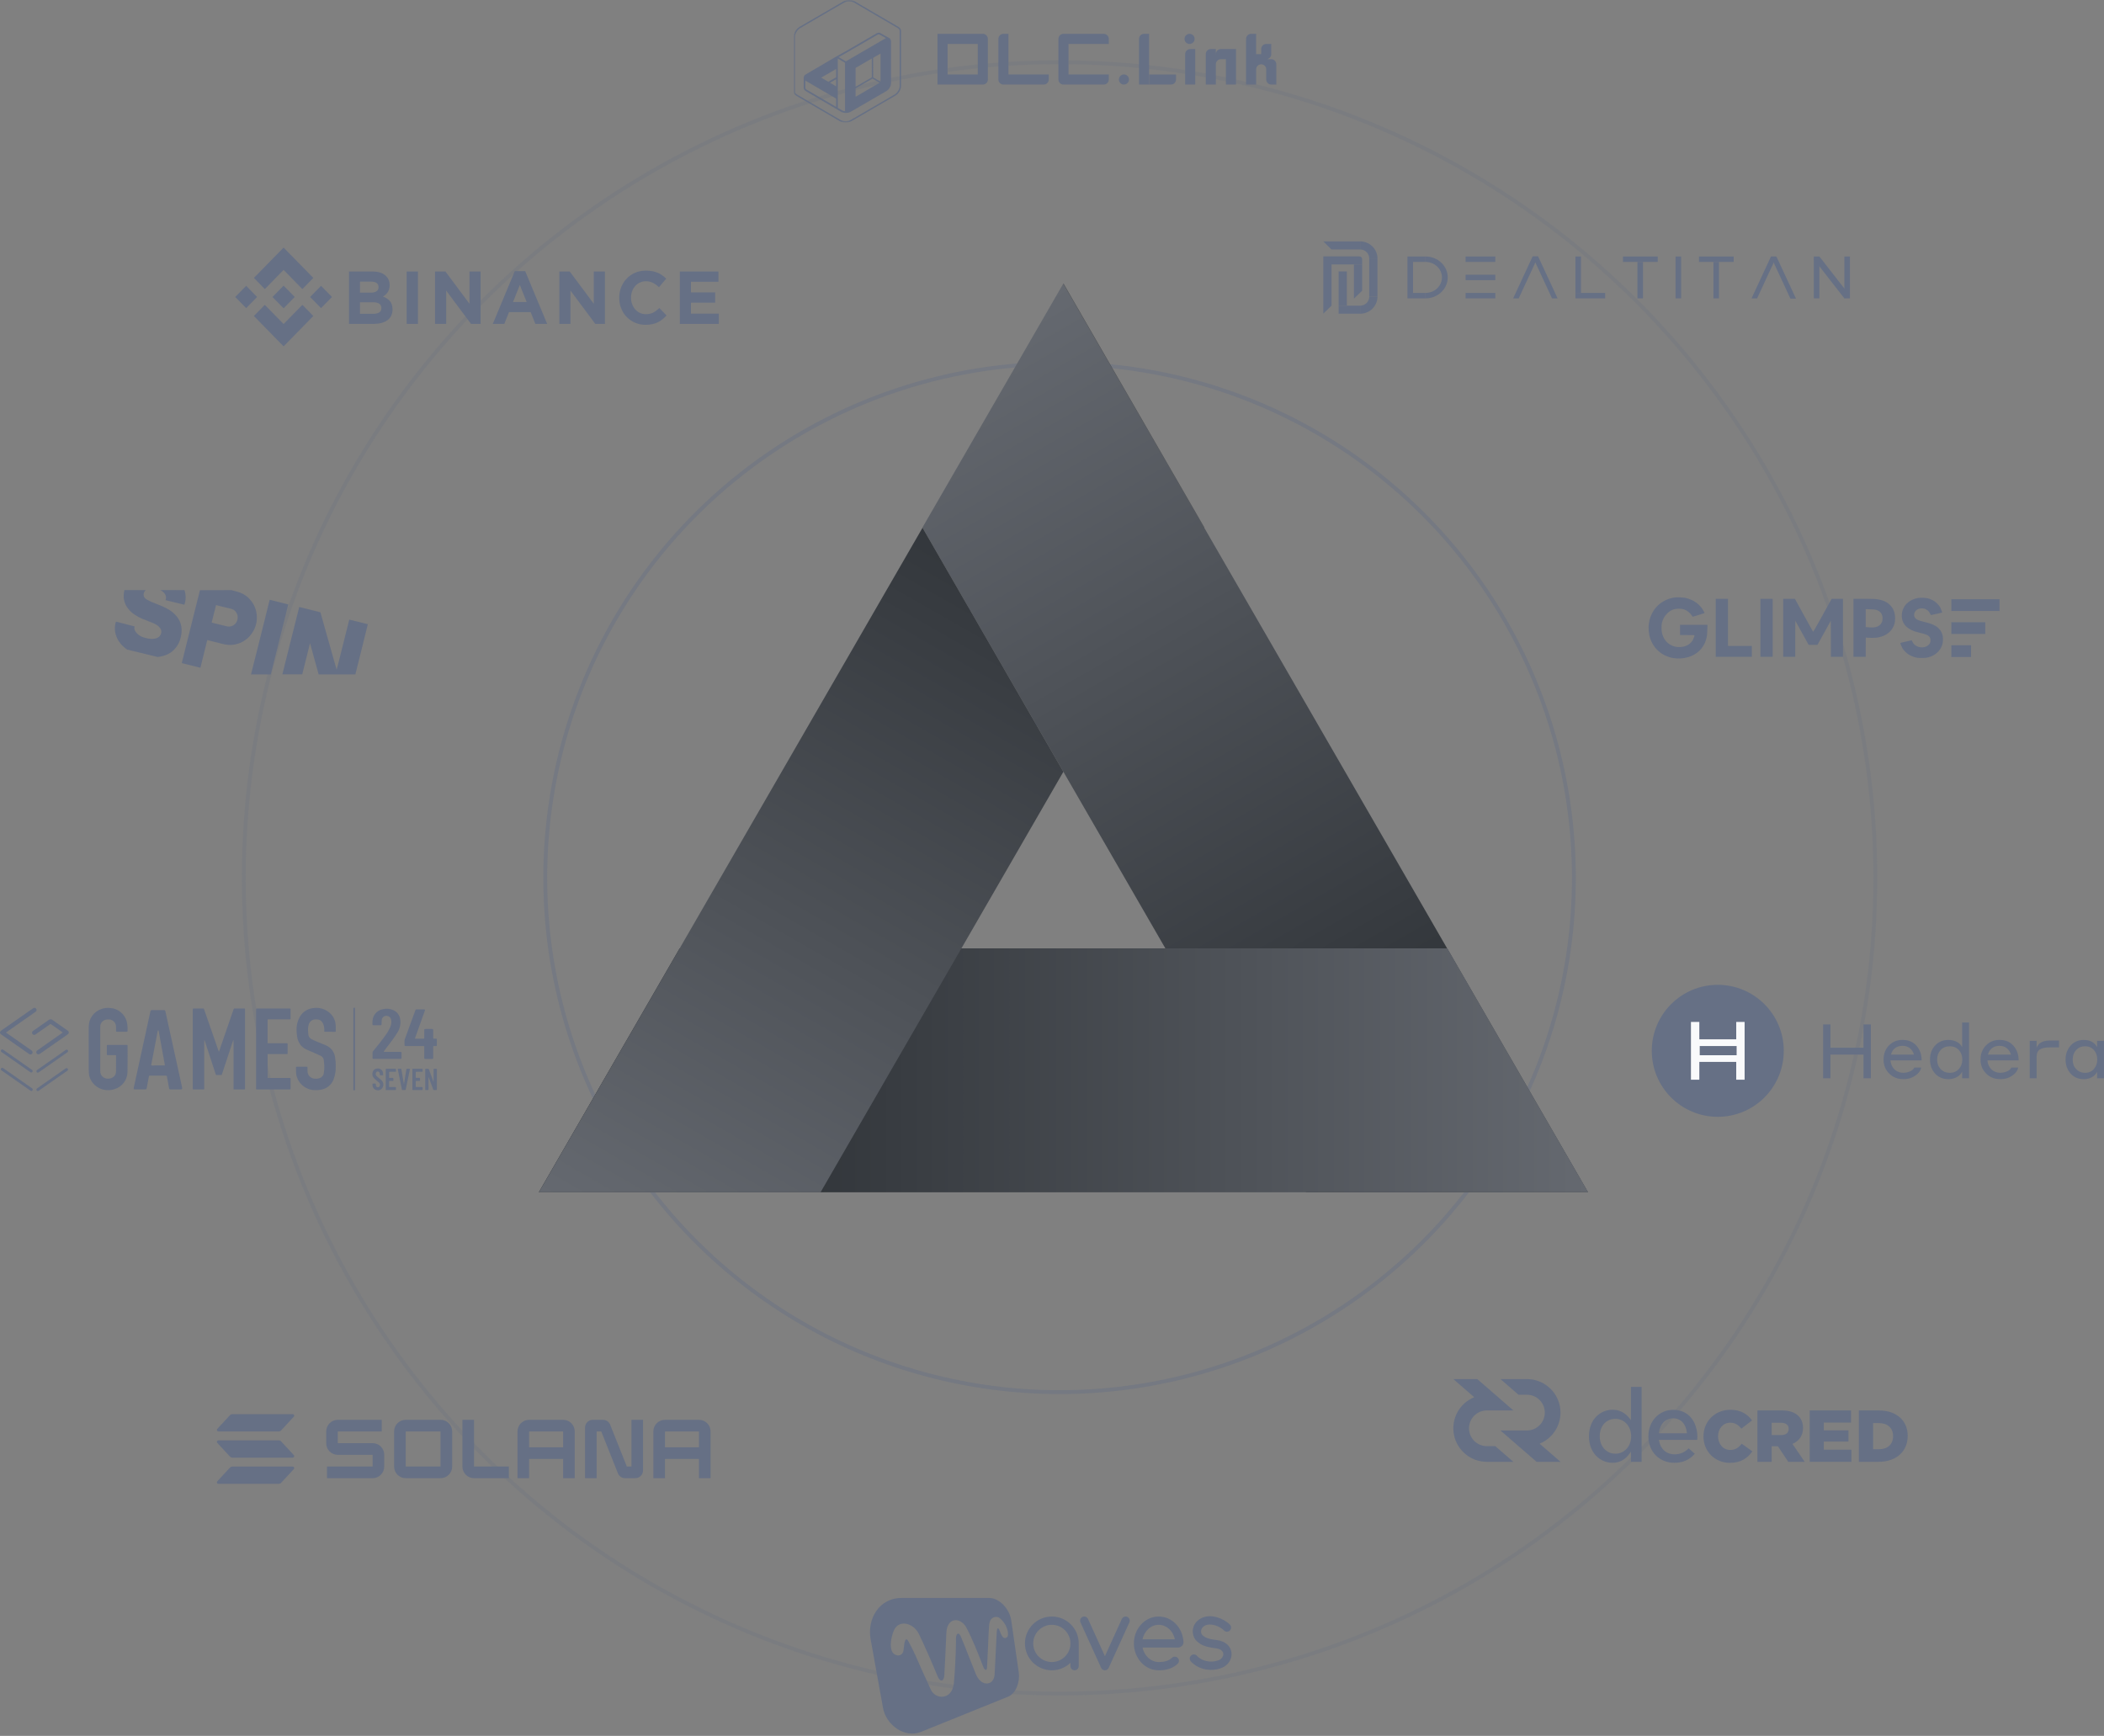 <svg width="549" height="453" viewBox="0 0 549 453" fill="none" xmlns="http://www.w3.org/2000/svg">
<rect x="0" y="0" width="549" height="453" fill="#808080" stroke="none"/>
<circle cx="276.476" cy="229.1" r="40.63" stroke="#667085"/>
<circle opacity="0.2" cx="276.476" cy="229.1" r="212.862" stroke="#667085"/>
<circle opacity="0.4" cx="276.476" cy="229.1" r="134.201" stroke="#667085"/>
<circle cx="276.476" cy="229.1" r="74.048" stroke="#667085"/>
<path d="M69.099 75.443L74 70.436L78.904 75.445L81.755 72.532L74 64.609L66.248 72.53L69.099 75.443Z" fill="#667085"/>
<path d="M67.085 77.5L64.234 74.587L61.382 77.5L64.234 80.413L67.085 77.5Z" fill="#667085"/>
<path d="M69.1 79.557L74 84.563L78.904 79.554L81.757 82.466L81.755 82.468L74 90.39L66.248 82.47L66.244 82.466L69.1 79.557Z" fill="#667085"/>
<path d="M83.767 80.414L86.619 77.501L83.767 74.588L80.915 77.501L83.767 80.414Z" fill="#667085"/>
<path d="M76.893 77.498H76.894L74 74.542L71.862 76.727H71.861L71.616 76.978L71.109 77.496L71.105 77.5L71.109 77.504L74 80.457L76.894 77.501L76.895 77.5L76.893 77.498Z" fill="#667085"/>
<path d="M91.064 70.857H97.267C98.806 70.857 99.97 71.26 100.759 72.067C101.369 72.693 101.675 73.467 101.675 74.392V74.431C101.675 74.821 101.627 75.166 101.532 75.466C101.437 75.766 101.311 76.035 101.152 76.276C100.994 76.517 100.81 76.729 100.602 76.911C100.392 77.093 100.168 77.25 99.927 77.38C100.701 77.679 101.31 78.086 101.754 78.6C102.198 79.115 102.42 79.828 102.42 80.739V80.778C102.42 81.403 102.303 81.95 102.067 82.419C101.832 82.887 101.495 83.278 101.056 83.591C100.616 83.903 100.088 84.137 99.471 84.294C98.854 84.45 98.17 84.528 97.42 84.528H91.064V70.857ZM96.647 76.384C97.297 76.384 97.813 76.27 98.195 76.042C98.577 75.814 98.769 75.446 98.769 74.939V74.9C98.769 74.444 98.603 74.096 98.272 73.855C97.94 73.614 97.462 73.493 96.838 73.493H93.932V76.384H96.647V76.384ZM97.43 81.892C98.081 81.892 98.59 81.771 98.96 81.53C99.329 81.289 99.514 80.915 99.514 80.407V80.368C99.514 79.912 99.342 79.551 98.998 79.284C98.654 79.018 98.1 78.884 97.335 78.884H93.932V81.892H97.43V81.892Z" fill="#667085"/>
<path d="M106.114 70.857H109.058V84.528H106.114V70.857Z" fill="#667085"/>
<path d="M113.518 70.857H116.232L122.503 79.275V70.857H125.409V84.528H122.904L116.423 75.837V84.528H113.518V70.857Z" fill="#667085"/>
<path d="M134.322 70.759H137.037L142.772 84.528H139.694L138.471 81.462H132.812L131.588 84.528H128.586L134.322 70.759ZM137.419 78.805L135.641 74.372L133.864 78.805H137.419Z" fill="#667085"/>
<path d="M145.951 70.857H148.666L154.936 79.275V70.857H157.842V84.528H155.338L148.857 75.837V84.528H145.951V70.857V70.857Z" fill="#667085"/>
<path d="M168.438 84.762C167.456 84.762 166.545 84.58 165.704 84.215C164.862 83.851 164.136 83.353 163.524 82.721C162.912 82.09 162.434 81.344 162.09 80.485C161.746 79.625 161.574 78.707 161.574 77.731V77.692C161.574 76.715 161.746 75.801 162.09 74.948C162.434 74.095 162.912 73.346 163.524 72.702C164.136 72.057 164.869 71.549 165.722 71.178C166.576 70.807 167.52 70.622 168.552 70.622C169.176 70.622 169.747 70.674 170.263 70.778C170.779 70.882 171.247 71.025 171.668 71.208C172.089 71.39 172.477 71.611 172.835 71.872C173.191 72.132 173.522 72.419 173.828 72.731L171.955 74.938C171.432 74.457 170.9 74.079 170.359 73.805C169.817 73.532 169.208 73.395 168.533 73.395C167.972 73.395 167.453 73.506 166.975 73.727C166.497 73.949 166.086 74.254 165.742 74.645C165.398 75.036 165.13 75.488 164.939 76.002C164.748 76.517 164.652 77.067 164.652 77.653V77.692C164.652 78.278 164.748 78.831 164.939 79.352C165.13 79.873 165.394 80.328 165.732 80.719C166.07 81.109 166.478 81.419 166.955 81.647C167.434 81.875 167.959 81.988 168.533 81.988C169.298 81.988 169.944 81.845 170.473 81.559C171.002 81.273 171.528 80.882 172.05 80.387L173.924 82.32C173.58 82.698 173.222 83.037 172.854 83.336C172.484 83.636 172.079 83.893 171.639 84.108C171.2 84.322 170.718 84.486 170.196 84.596C169.673 84.706 169.087 84.762 168.438 84.762Z" fill="#667085"/>
<path d="M177.389 70.857H187.464V73.532H180.295V76.306H186.604V78.982H180.295V81.853H187.56V84.528H177.389V70.857Z" fill="#667085"/>
<path d="M76.669 383.381L73.337 386.98C73.264 387.058 73.177 387.12 73.079 387.163C72.982 387.205 72.877 387.227 72.771 387.227H56.975C56.9 387.227 56.826 387.205 56.763 387.163C56.7 387.122 56.65 387.062 56.62 386.993C56.59 386.923 56.581 386.846 56.594 386.771C56.607 386.697 56.641 386.627 56.692 386.572L60.027 382.973C60.099 382.895 60.187 382.833 60.284 382.79C60.381 382.748 60.485 382.726 60.591 382.725H76.386C76.462 382.725 76.535 382.748 76.598 382.789C76.661 382.831 76.711 382.89 76.741 382.96C76.771 383.029 76.78 383.106 76.767 383.181C76.755 383.256 76.72 383.325 76.669 383.381ZM73.337 376.134C73.264 376.056 73.177 375.993 73.079 375.951C72.982 375.908 72.877 375.886 72.771 375.886H56.975C56.9 375.886 56.826 375.908 56.763 375.95C56.7 375.992 56.65 376.051 56.62 376.12C56.59 376.19 56.581 376.267 56.594 376.342C56.607 376.417 56.641 376.486 56.692 376.541L60.027 380.14C60.099 380.218 60.187 380.28 60.284 380.323C60.381 380.366 60.485 380.388 60.591 380.388H76.386C76.462 380.388 76.535 380.366 76.598 380.324C76.661 380.282 76.711 380.223 76.741 380.154C76.771 380.084 76.78 380.007 76.767 379.932C76.755 379.857 76.72 379.788 76.669 379.733L73.337 376.134ZM56.975 373.549H72.771C72.877 373.549 72.982 373.527 73.079 373.484C73.177 373.442 73.264 373.379 73.337 373.301L76.669 369.702C76.72 369.647 76.755 369.577 76.767 369.503C76.78 369.428 76.771 369.351 76.741 369.281C76.711 369.212 76.661 369.152 76.598 369.111C76.535 369.069 76.462 369.047 76.386 369.047H60.591C60.485 369.047 60.381 369.069 60.284 369.112C60.187 369.154 60.099 369.217 60.027 369.294L56.693 372.893C56.642 372.949 56.608 373.018 56.595 373.093C56.582 373.168 56.591 373.244 56.621 373.314C56.651 373.384 56.7 373.443 56.763 373.485C56.826 373.526 56.9 373.548 56.975 373.549Z" fill="#667085"/>
<path d="M99.608 373.571V370.527H88.126C87.328 370.527 86.564 370.845 86 371.412C85.436 371.979 85.119 372.748 85.119 373.55V376.636C85.119 377.438 85.436 378.207 86 378.774C86.564 379.34 87.328 379.659 88.126 379.659H97.23V382.703H85.329V385.747H97.251C97.646 385.747 98.037 385.669 98.402 385.517C98.766 385.365 99.098 385.143 99.377 384.862C99.656 384.581 99.878 384.248 100.029 383.881C100.18 383.514 100.258 383.121 100.258 382.724V379.638C100.258 378.836 99.941 378.067 99.377 377.5C98.813 376.933 98.048 376.615 97.251 376.615H88.147V373.571H99.608Z" fill="#667085"/>
<path d="M102.833 373.55V382.724C102.833 383.121 102.911 383.514 103.062 383.881C103.212 384.248 103.434 384.581 103.713 384.862C103.992 385.142 104.323 385.365 104.688 385.517C105.052 385.669 105.443 385.747 105.838 385.747H114.976C115.371 385.747 115.762 385.669 116.126 385.517C116.491 385.365 116.823 385.143 117.102 384.862C117.381 384.581 117.603 384.248 117.754 383.881C117.905 383.514 117.983 383.121 117.983 382.724V373.55C117.983 373.153 117.905 372.76 117.754 372.393C117.603 372.026 117.381 371.693 117.102 371.412C116.823 371.131 116.491 370.909 116.126 370.757C115.762 370.605 115.371 370.527 114.976 370.527H105.838C105.443 370.527 105.052 370.605 104.688 370.757C104.323 370.909 103.992 371.131 103.713 371.412C103.434 371.693 103.212 372.026 103.062 372.393C102.911 372.76 102.833 373.153 102.833 373.55ZM114.944 382.703H105.861V373.571H114.944V382.703Z" fill="#667085"/>
<path d="M135.038 373.55V385.747H138.066V380.746H146.934V385.747H149.962V373.55C149.962 373.153 149.885 372.759 149.734 372.392C149.583 372.026 149.361 371.692 149.082 371.411C148.803 371.131 148.471 370.908 148.106 370.756C147.741 370.604 147.35 370.526 146.955 370.527H138.045C137.65 370.527 137.259 370.605 136.894 370.757C136.529 370.909 136.198 371.131 135.919 371.412C135.639 371.693 135.418 372.026 135.267 372.393C135.116 372.76 135.038 373.153 135.038 373.55ZM146.934 377.701H138.066V373.571H146.934V377.701Z" fill="#667085"/>
<path d="M170.483 373.55V385.747H173.511V380.746H182.384V385.747H185.412V373.55C185.412 372.748 185.095 371.979 184.531 371.412C183.967 370.845 183.202 370.527 182.405 370.527H173.496C173.101 370.526 172.709 370.603 172.344 370.755C171.978 370.907 171.646 371.129 171.366 371.41C171.086 371.691 170.864 372.024 170.713 372.391C170.561 372.759 170.483 373.152 170.483 373.55ZM182.378 377.701H173.517V373.571H182.384L182.378 377.701Z" fill="#667085"/>
<path d="M164.767 370.527V382.703H163.555L159.216 371.795C159.067 371.421 158.811 371.1 158.479 370.874C158.147 370.648 157.756 370.527 157.355 370.527H154.66C154.128 370.527 153.618 370.739 153.243 371.117C152.867 371.494 152.656 372.007 152.656 372.541V385.747H155.683V373.571H156.895L161.232 384.479C161.38 384.853 161.636 385.174 161.968 385.4C162.299 385.626 162.69 385.747 163.091 385.747H165.786C166.318 385.747 166.827 385.535 167.203 385.157C167.579 384.78 167.79 384.267 167.79 383.733V370.527H164.767Z" fill="#667085"/>
<path d="M123.693 382.703V370.527H120.665V382.724C120.665 383.121 120.743 383.514 120.894 383.881C121.045 384.248 121.267 384.581 121.546 384.862C121.825 385.143 122.156 385.365 122.521 385.517C122.886 385.669 123.277 385.747 123.672 385.747H132.776V382.703H123.693Z" fill="#667085"/>
<g clip-path="url(#clip0_7372_103314)">
<path d="M345.294 62.997H354.893V65.1H347.406L345.294 62.997Z" fill="#667085"/>
<path d="M357.278 67.438H359.424V77.431H357.278V67.438Z" fill="#667085"/>
<path d="M349.289 81.873V79.769H354.893V81.873H349.289Z" fill="#667085"/>
<path d="M349.289 79.769L349.289 70.828H351.435L351.435 79.769L349.289 79.769Z" fill="#667085"/>
<path d="M354.893 62.997C355.488 62.997 356.077 63.111 356.627 63.335C357.177 63.558 357.676 63.885 358.097 64.297C358.518 64.71 358.852 65.2 359.079 65.738C359.307 66.277 359.424 66.855 359.424 67.438H357.277C357.277 67.131 357.216 66.827 357.096 66.544C356.976 66.26 356.801 66.002 356.579 65.785C356.358 65.569 356.095 65.396 355.806 65.279C355.516 65.161 355.206 65.101 354.893 65.101L354.893 62.997Z" fill="#667085"/>
<path d="M359.424 77.431C359.424 78.015 359.307 78.592 359.079 79.131C358.852 79.67 358.518 80.16 358.097 80.572C357.676 80.984 357.177 81.312 356.627 81.535C356.077 81.758 355.488 81.873 354.893 81.873V79.769C355.206 79.769 355.516 79.708 355.806 79.591C356.095 79.473 356.358 79.301 356.579 79.084C356.801 78.867 356.976 78.609 357.096 78.326C357.216 78.042 357.277 77.738 357.277 77.431L359.424 77.431Z" fill="#667085"/>
<path d="M355.43 69.016L355.43 75.863L353.283 77.936L353.283 69.016H355.43Z" fill="#667085"/>
<path d="M347.44 66.912L347.44 79.778L345.294 81.851L345.294 66.912H347.44Z" fill="#667085"/>
<path d="M347.381 66.912H354.705C355.105 66.912 355.43 67.23 355.43 67.622L355.43 69.016H347.381V66.912Z" fill="#667085"/>
</g>
<path d="M367.253 66.935H368.702V77.864H367.253V66.935Z" fill="#667085"/>
<path d="M368.702 68.354V66.935L371.963 66.935V68.354H368.702Z" fill="#667085"/>
<path d="M368.702 77.864V76.444H371.963V77.864H368.702Z" fill="#667085"/>
<path d="M371.963 77.864C373.501 77.864 374.975 77.288 376.062 76.263C377.149 75.238 377.76 73.849 377.76 72.399C377.76 70.95 377.149 69.56 376.062 68.535C374.975 67.511 373.501 66.935 371.963 66.935L371.963 68.356C373.101 68.356 374.192 68.782 374.996 69.54C375.801 70.298 376.253 71.327 376.253 72.399C376.253 73.472 375.801 74.5 374.996 75.258C374.192 76.017 373.101 76.443 371.963 76.443V77.864Z" fill="#667085"/>
<path d="M382.418 68.354L382.418 66.935L390.172 66.935V68.354L382.418 68.354Z" fill="#667085"/>
<path d="M382.418 77.864L382.418 76.444H390.172V77.864H382.418Z" fill="#667085"/>
<path d="M382.418 73.109L382.418 71.69H390.172V73.109H382.418Z" fill="#667085"/>
<path d="M396.279 77.864L394.83 77.864L399.902 66.935L401.351 66.935L396.279 77.864Z" fill="#667085"/>
<path d="M404.975 77.864L406.424 77.864L401.351 66.935L399.902 66.935L404.975 77.864Z" fill="#667085"/>
<path d="M411.082 77.864L411.082 76.444H418.836V77.864H411.082Z" fill="#667085"/>
<path d="M411.082 66.935H412.531V76.444H411.082L411.082 66.935Z" fill="#667085"/>
<path d="M423.494 68.354L423.494 66.935L432.552 66.935V68.354L423.494 68.354Z" fill="#667085"/>
<path d="M427.262 68.354H428.711V77.864H427.262V68.354Z" fill="#667085"/>
<path d="M437.209 66.935H438.659V77.864H437.209V66.935Z" fill="#667085"/>
<path d="M443.317 68.354L443.317 66.935L452.375 66.935V68.354L443.317 68.354Z" fill="#667085"/>
<path d="M447.085 68.354H448.534V77.864H447.085V68.354Z" fill="#667085"/>
<path d="M458.482 77.864L457.033 77.864L462.106 66.935L463.555 66.935L458.482 77.864Z" fill="#667085"/>
<path d="M467.178 77.934L468.627 77.934L463.555 67.006L462.106 67.006L467.178 77.934Z" fill="#667085"/>
<path d="M473.285 66.935H474.734V77.864H473.285V66.935Z" fill="#667085"/>
<path d="M481.256 66.935H482.705V77.864H481.256V66.935Z" fill="#667085"/>
<path d="M473.285 67.645L474.734 66.935L482.705 77.154L481.256 77.864L473.285 67.645Z" fill="#667085"/>
<path fill-rule="evenodd" clip-rule="evenodd" d="M265.825 436.43L263.846 422.757C263.41 419.953 260.854 417 258.016 417H235.318C229.301 417 226.289 422.565 227.143 427.614L230.384 445.605C231.15 450.138 236.04 453.688 240.303 451.965L263.021 442.784C265.19 441.907 266.185 438.742 265.825 436.43ZM262.224 423.836C262.944 425.036 263.303 426.823 262.764 427.255C261.864 427.974 261.325 426.895 260.785 425.456C260.416 424.473 260.118 424.917 260.065 426.175C259.956 428.792 259.844 430.881 259.734 432.921L259.734 432.922L259.734 432.922C259.663 434.247 259.593 435.553 259.525 436.97C259.388 439.848 256.133 440.388 254.668 436.97C254.44 436.437 253.826 434.876 253.138 433.128L253.138 433.128C252.2 430.742 251.125 428.009 250.71 427.075C250.07 425.635 249.451 426.535 249.451 427.435C249.451 428.154 249.451 432.832 248.911 439.128C248.51 443.806 243.946 443.626 242.794 440.748C242.639 440.36 242.184 439.371 241.643 438.198C240.929 436.65 240.068 434.78 239.556 433.551C238.657 431.392 237.416 428.997 237.037 428.334C236.318 427.075 235.99 428.164 235.778 430.493C235.598 432.472 233.619 432.292 232.9 431.213C232.06 429.953 232.483 427.231 233.259 425.456C234.519 422.577 238.297 423.477 239.736 426.355C240.924 428.731 243.514 434.631 244.593 437.329C245.385 439.308 246.318 438.599 246.392 437.329C246.572 434.271 246.752 430.493 246.932 426.175C247.112 421.857 250.71 422.037 252.149 424.736C253.758 427.752 255.234 431.558 256.075 433.726L256.075 433.727C256.327 434.377 256.522 434.88 256.647 435.17C256.955 435.89 257.49 436.068 257.547 435.17C257.629 433.855 257.711 431.937 257.793 430.02L257.793 430.02V430.02C257.891 427.743 257.989 425.466 258.086 424.196C258.266 421.864 259.81 421.832 260.425 422.037C260.965 422.217 261.81 423.147 262.224 423.836ZM320.917 423.973C320.056 423.112 318.808 422.392 317.494 422.031C316.185 421.672 314.658 421.63 313.34 422.349C310.668 423.807 310.835 426.839 312.194 428.198C313.346 429.35 314.715 429.839 317.149 430.126C318.766 430.316 319.155 431.079 319.197 431.558C319.25 432.154 318.86 432.92 317.967 433.263C315.988 434.025 313.601 433.533 312.321 432.11C311.922 431.666 311.239 431.631 310.796 432.029C310.353 432.428 310.317 433.111 310.716 433.554C312.673 435.729 316.044 436.316 318.742 435.278C320.446 434.623 321.494 433.014 321.348 431.367C321.191 429.604 319.743 428.257 317.401 427.982C315.157 427.718 314.368 427.318 313.721 426.671C313.281 426.231 313.089 424.945 314.374 424.244C315.035 423.884 315.937 423.842 316.922 424.113C317.901 424.381 318.812 424.921 319.39 425.499C319.812 425.921 320.495 425.921 320.917 425.499C321.339 425.078 321.339 424.394 320.917 423.973ZM282.467 421.954C283.009 421.708 283.649 421.947 283.896 422.49L288.31 432.202L292.725 422.49C292.972 421.947 293.612 421.708 294.154 421.954C294.697 422.201 294.937 422.841 294.69 423.384L289.295 435.252C289.277 435.292 289.257 435.331 289.234 435.369C289.146 435.516 289.021 435.644 288.866 435.736C288.823 435.762 288.779 435.785 288.733 435.804C288.595 435.863 288.452 435.89 288.31 435.89C288.169 435.89 288.026 435.863 287.888 435.804C287.842 435.785 287.798 435.762 287.755 435.736C287.607 435.648 287.479 435.523 287.385 435.367C287.363 435.33 287.343 435.292 287.326 435.252L281.931 423.384C281.684 422.841 281.924 422.201 282.467 421.954ZM267.441 428.874C267.441 424.999 270.583 421.857 274.458 421.857C278.333 421.857 281.474 424.999 281.474 428.874C281.474 428.934 281.473 428.994 281.472 429.054H281.474V434.811C281.474 435.407 280.991 435.89 280.395 435.89C279.798 435.89 279.315 435.407 279.315 434.811V433.937C278.054 435.147 276.343 435.89 274.458 435.89C270.583 435.89 267.441 432.749 267.441 428.874ZM274.458 424.016C271.775 424.016 269.6 426.191 269.6 428.874C269.6 431.556 271.775 433.731 274.458 433.731C277.14 433.731 279.315 431.556 279.315 428.874C279.315 426.191 277.14 424.016 274.458 424.016ZM298.131 429.953H307.38C308.16 429.953 308.855 429.31 308.808 428.455C308.613 424.866 305.878 421.857 302.343 421.857C298.672 421.857 295.866 425.098 295.866 428.874C295.866 432.65 298.672 435.89 302.343 435.89C303.759 435.89 305.652 435.703 307.277 434.203C307.715 433.799 307.742 433.116 307.338 432.678C306.934 432.24 306.251 432.212 305.813 432.617C304.792 433.559 303.581 433.731 302.343 433.731C300.361 433.731 298.575 432.176 298.131 429.953ZM302.343 424.016C300.361 424.016 298.575 425.572 298.131 427.794H306.555C306.109 425.569 304.326 424.016 302.343 424.016Z" fill="#667085"/>
<path fill-rule="evenodd" clip-rule="evenodd" d="M240.686 137.684L277.444 74.017L414.353 311.149L340.836 311.149L240.686 137.684Z" fill="url(#paint0_linear_7372_103314)"/>
<path fill-rule="evenodd" clip-rule="evenodd" d="M177.35 247.482L140.592 311.149L414.409 311.149L377.65 247.482H177.35Z" fill="url(#paint1_linear_7372_103314)"/>
<path fill-rule="evenodd" clip-rule="evenodd" d="M277.5 74.017L314.259 137.684L314.231 137.733L277.472 74.065L277.5 74.017ZM277.472 201.4L240.714 137.733L140.592 311.149H214.109L277.472 201.4Z" fill="url(#paint2_linear_7372_103314)"/>
<path d="M437.117 155.9C435.386 156.115 433.78 156.869 432.569 158.031C430.866 159.664 429.987 162.113 430.198 164.585C430.278 165.441 430.387 165.997 430.615 166.666C431.798 170.118 435.06 172.153 438.831 171.802C442.345 171.473 444.791 169.313 445.374 166.031C445.425 165.747 445.482 164.999 445.499 164.296L445.534 163.066H438.374V165.73H440.26C441.865 165.73 442.145 165.742 442.145 165.809C442.145 165.985 441.854 166.79 441.688 167.074C440.865 168.491 439.02 169.166 437.089 168.752C436.872 168.706 436.432 168.548 436.112 168.395C434.883 167.805 434.055 166.728 433.678 165.243C433.512 164.585 433.495 163.145 433.649 162.533C433.906 161.524 434.318 160.787 435.026 160.084C435.906 159.216 436.78 158.865 438.06 158.853C439.077 158.848 439.797 159.075 440.471 159.602C440.883 159.925 441.203 160.259 441.448 160.639C441.58 160.843 441.688 160.957 441.734 160.94C441.78 160.923 442.46 160.719 443.248 160.481C444.042 160.242 444.711 160.027 444.739 160.004C444.762 159.976 444.676 159.744 444.539 159.483C443.608 157.708 441.888 156.478 439.688 156.008C439.271 155.917 437.552 155.849 437.117 155.9ZM500.574 156.036C498.18 156.41 496.477 158.048 496.26 160.185C496.043 162.334 497.197 163.927 499.568 164.755C499.837 164.845 500.351 164.993 500.711 165.078C502.791 165.571 503.316 165.82 503.608 166.45C503.734 166.722 503.75 166.818 503.728 167.198C503.694 167.714 503.568 167.992 503.208 168.321C502.648 168.831 501.917 169.029 501.042 168.91C500.054 168.768 499.243 168.151 498.934 167.3C498.894 167.181 498.831 167.096 498.797 167.107C498.768 167.124 498.088 167.266 497.3 167.436C496.351 167.635 495.854 167.765 495.854 167.81C495.854 167.975 496.214 168.842 496.437 169.211C496.734 169.71 497.471 170.458 497.997 170.787C498.517 171.116 499.243 171.422 499.883 171.58C500.328 171.694 500.54 171.711 501.454 171.705C502.414 171.705 502.568 171.688 503.111 171.552C504.671 171.15 505.887 170.214 506.511 168.933C506.842 168.258 506.939 167.878 506.979 167.09C507.036 165.934 506.745 164.999 506.071 164.21C505.276 163.281 504.185 162.776 501.722 162.198C499.974 161.784 499.38 161.285 499.471 160.293C499.534 159.596 500.048 159.046 500.837 158.836C501.968 158.541 503.122 159.069 503.608 160.1C503.711 160.327 503.819 160.514 503.842 160.514C503.922 160.514 506.734 159.891 506.756 159.862C506.808 159.811 506.464 158.87 506.247 158.479C505.956 157.957 505.271 157.237 504.728 156.886C504.248 156.574 503.631 156.302 503.008 156.138C502.505 156.007 501.14 155.951 500.574 156.036ZM447.687 163.831V171.4H457.115V168.565H450.887V156.263H447.687V163.831ZM459.343 163.831V171.4H462.543V156.263H459.343V163.831ZM465.286 163.831V171.4H468.428L468.44 166.7L468.457 161.995L470.194 165.141L471.931 168.282H474.239L475.976 165.135L477.713 161.995L477.73 166.694L477.742 171.4H480.884V156.263H477.942L477.524 157.011C477.296 157.425 476.216 159.381 475.125 161.354C473.645 164.035 473.125 164.92 473.085 164.863C473.056 164.818 471.976 162.868 470.685 160.526L468.343 156.263H465.286V163.831ZM483.627 163.831V171.4H486.827V168.871C486.827 166.485 486.832 166.343 486.929 166.383C487.118 166.462 489.089 166.485 489.655 166.411C491.5 166.184 493.043 165.271 493.826 163.939C494.323 163.1 494.494 162.442 494.494 161.365C494.494 159.84 494.02 158.661 493.049 157.777C492.112 156.915 490.878 156.45 489.209 156.32C488.826 156.291 487.415 156.263 486.072 156.263H483.627V163.831ZM489.449 159.126C490.66 159.415 491.312 160.334 491.209 161.609C491.129 162.686 490.483 163.406 489.363 163.667C489.049 163.741 488.781 163.752 488.026 163.729C487.507 163.712 487.027 163.678 486.958 163.656L486.827 163.622V158.967L487.958 159.001C488.655 159.024 489.221 159.069 489.449 159.126ZM509.167 157.907V159.437H521.737V156.376H509.167V157.907ZM509.167 163.916V165.447H518.023V162.385H509.167V163.916ZM509.167 169.927V171.458H514.309V168.396H509.167V169.927Z" fill="#667085"/>
<g clip-path="url(#clip1_7372_103314)">
<path d="M0 269.333C0.095 269.13 0.25 268.961 0.444 268.849C3.153 266.958 5.861 265.066 8.568 263.172C8.664 263.102 8.772 263.051 8.887 263.02C9 262.997 9.118 263.01 9.223 263.059C9.328 263.108 9.415 263.189 9.47 263.29C9.529 263.392 9.553 263.51 9.54 263.627C9.527 263.744 9.477 263.854 9.398 263.941C9.341 263.997 9.279 264.047 9.212 264.09L1.691 269.354C1.651 269.382 1.613 269.412 1.556 269.454C1.613 269.498 1.658 269.534 1.705 269.566L8.223 274.125C8.332 274.188 8.417 274.285 8.465 274.401C8.513 274.518 8.522 274.647 8.49 274.768C8.459 274.877 8.396 274.974 8.31 275.046C8.223 275.119 8.117 275.164 8.005 275.175C7.844 275.187 7.685 275.136 7.56 275.034C6.441 274.25 5.322 273.467 4.202 272.685C2.94 271.802 1.678 270.92 0.415 270.039C0.229 269.933 0.083 269.769 0 269.571V269.333Z" fill="#667085"/>
<path d="M57.146 274.391C57.191 274.273 57.238 274.155 57.279 274.035C58.51 270.471 59.74 266.904 60.968 263.334C60.977 263.287 61.005 263.244 61.044 263.216C61.084 263.187 61.133 263.175 61.181 263.182C62.044 263.188 62.907 263.188 63.77 263.182C63.902 263.182 63.938 263.22 63.938 263.35C63.935 270.282 63.935 277.214 63.938 284.146C63.938 284.281 63.893 284.313 63.766 284.313C62.888 284.309 62.01 284.313 61.132 284.313C60.935 284.313 60.935 284.313 60.935 284.117C60.935 279.971 60.935 275.825 60.935 271.679C60.935 271.607 60.927 271.534 60.923 271.466L60.873 271.453C60.844 271.509 60.818 271.566 60.795 271.625C60.234 273.319 59.675 275.014 59.116 276.708C58.711 277.937 58.303 279.161 57.901 280.39C57.897 280.413 57.889 280.436 57.877 280.457C57.864 280.478 57.848 280.496 57.828 280.51C57.809 280.524 57.787 280.535 57.764 280.54C57.74 280.546 57.716 280.547 57.692 280.543C57.293 280.535 56.897 280.536 56.495 280.543C56.451 280.549 56.407 280.538 56.371 280.513C56.335 280.487 56.311 280.448 56.303 280.405C55.346 277.471 54.386 274.537 53.425 271.604C53.405 271.553 53.382 271.503 53.357 271.455L53.312 271.461C53.3 271.52 53.293 271.58 53.289 271.64C53.289 272.178 53.289 272.716 53.289 273.255C53.289 276.863 53.289 280.471 53.289 284.079C53.289 284.314 53.289 284.314 53.054 284.314C52.201 284.314 51.348 284.314 50.495 284.314C50.345 284.314 50.3 284.275 50.3 284.122C50.304 277.205 50.304 270.288 50.3 263.371C50.3 263.215 50.348 263.182 50.496 263.183C51.329 263.19 52.162 263.19 52.995 263.183C53.05 263.175 53.105 263.188 53.151 263.219C53.196 263.251 53.228 263.299 53.239 263.353C54.44 266.821 55.645 270.287 56.852 273.75C56.91 273.919 56.968 274.088 57.029 274.256C57.049 274.304 57.072 274.35 57.097 274.395L57.146 274.391Z" fill="#667085"/>
<path d="M41.202 263.603H42.745C43.006 263.603 43.106 263.684 43.162 263.934C43.72 266.476 44.278 269.017 44.835 271.558C45.282 273.595 45.73 275.632 46.178 277.669C46.626 279.705 47.071 281.747 47.514 283.794C47.514 283.799 47.517 283.804 47.518 283.809C47.557 284.164 47.566 284.307 47.118 284.304C46.264 284.299 45.411 284.304 44.559 284.304C44.232 284.304 44.155 284.244 44.098 283.929C43.919 282.942 43.74 281.955 43.562 280.966C43.521 280.74 43.49 280.713 43.259 280.713H39.132C38.901 280.713 38.89 280.724 38.843 280.959C38.654 281.964 38.465 282.969 38.276 283.974C38.275 284.023 38.263 284.072 38.241 284.116C38.219 284.16 38.188 284.199 38.15 284.23C38.112 284.261 38.067 284.284 38.02 284.296C37.972 284.308 37.922 284.31 37.874 284.301C36.991 284.301 36.108 284.301 35.224 284.301C34.923 284.301 34.833 284.194 34.896 283.903C35.014 283.349 35.137 282.796 35.257 282.241C35.693 280.232 36.13 278.223 36.567 276.214C36.96 274.41 37.354 272.606 37.749 270.801C38.243 268.537 38.736 266.272 39.227 264.004C39.299 263.666 39.38 263.599 39.721 263.599L41.202 263.603ZM41.223 278.047C41.757 278.047 42.291 278.047 42.825 278.047C42.989 278.047 43.017 278.013 43.002 277.853C43.002 277.818 42.993 277.781 42.987 277.75L42.611 275.685C42.419 274.621 42.225 273.556 42.029 272.492C41.854 271.529 41.678 270.567 41.503 269.607C41.465 269.397 41.431 269.186 41.381 268.978C41.37 268.931 41.314 268.893 41.278 268.85C41.242 268.892 41.206 268.933 41.17 268.977C41.161 268.995 41.156 269.014 41.155 269.034C40.973 269.99 40.791 270.945 40.609 271.901C40.23 273.876 39.85 275.851 39.469 277.826C39.434 278.009 39.469 278.051 39.652 278.052C40.175 278.05 40.699 278.048 41.223 278.047H41.223Z" fill="#667085"/>
<path d="M23.151 273.758C23.151 271.808 23.129 269.851 23.157 267.898C23.154 266.88 23.475 265.888 24.072 265.063C24.669 264.239 25.513 263.626 26.481 263.311C27.192 263.058 27.952 262.967 28.703 263.046C29.73 263.103 30.711 263.489 31.503 264.145C32.295 264.801 32.855 265.694 33.102 266.692C33.196 267.093 33.253 267.501 33.273 267.912C33.301 268.299 33.277 268.689 33.282 269.078C33.282 269.187 33.263 269.238 33.138 269.237C32.235 269.232 31.332 269.232 30.429 269.237C30.305 269.237 30.277 269.195 30.279 269.081C30.285 268.72 30.284 268.353 30.279 267.99C30.289 267.488 30.102 267.002 29.758 266.636C29.414 266.27 28.941 266.053 28.439 266.031C28.077 265.996 27.711 266.045 27.371 266.176C27.003 266.311 26.686 266.559 26.468 266.885C26.25 267.211 26.141 267.598 26.157 267.991C26.153 269.899 26.153 271.808 26.157 273.716C26.157 275.64 26.157 277.563 26.157 279.487C26.146 279.755 26.191 280.022 26.289 280.271C26.387 280.521 26.536 280.747 26.726 280.935C26.916 281.124 27.144 281.271 27.394 281.367C27.645 281.462 27.912 281.505 28.18 281.492C28.544 281.501 28.905 281.423 29.234 281.264C29.551 281.117 29.819 280.881 30.003 280.583C30.188 280.286 30.281 279.941 30.271 279.591C30.295 278.219 30.278 276.851 30.282 275.48C30.282 275.342 30.21 275.342 30.111 275.342H28.076C27.882 275.342 27.881 275.342 27.881 275.143C27.881 274.381 27.881 273.619 27.881 272.856C27.881 272.733 27.915 272.694 28.041 272.695C29.737 272.699 31.433 272.699 33.129 272.695C33.244 272.695 33.286 272.723 33.285 272.844C33.281 275.146 33.318 277.45 33.269 279.751C33.252 280.772 32.907 281.76 32.285 282.57C31.663 283.379 30.797 283.967 29.815 284.247C29.174 284.46 28.497 284.539 27.825 284.478C26.903 284.427 26.014 284.121 25.256 283.593C24.499 283.065 23.904 282.337 23.537 281.489C23.328 281.021 23.208 280.517 23.185 280.004C23.165 279.676 23.155 279.348 23.154 279.02C23.151 277.266 23.151 275.511 23.154 273.758L23.151 273.758Z" fill="#667085"/>
<path d="M86.117 269.261C85.672 269.261 85.229 269.256 84.784 269.261C84.648 269.261 84.602 269.227 84.606 269.087C84.696 268.304 84.531 267.513 84.135 266.832C83.996 266.594 83.798 266.396 83.56 266.257C83.322 266.118 83.052 266.042 82.776 266.037C82.525 266.011 82.27 266.017 82.02 266.055C81.654 266.113 81.315 266.281 81.049 266.538C80.782 266.794 80.601 267.127 80.529 267.49C80.383 268.049 80.337 268.63 80.393 269.206C80.415 269.468 80.419 269.732 80.459 269.993C80.486 270.232 80.569 270.462 80.703 270.663C80.836 270.864 81.015 271.03 81.225 271.149C81.672 271.388 82.132 271.603 82.602 271.792C83.427 272.141 84.27 272.451 85.088 272.814C85.87 273.149 86.523 273.727 86.951 274.461C87.219 274.957 87.39 275.499 87.457 276.058C87.581 276.885 87.629 277.722 87.601 278.557C87.611 279.664 87.409 280.762 87.004 281.792C86.725 282.461 86.282 283.048 85.715 283.498C85.148 283.949 84.476 284.248 83.762 284.369C83.165 284.491 82.555 284.528 81.948 284.479C80.835 284.42 79.774 283.991 78.934 283.26C78.094 282.529 77.522 281.537 77.311 280.444C77.266 280.205 77.242 279.964 77.238 279.721C77.227 279.323 77.238 278.927 77.234 278.526C77.234 278.445 77.234 278.381 77.349 278.381C78.267 278.383 79.185 278.383 80.103 278.381C80.214 278.381 80.22 278.44 80.222 278.526C80.227 278.887 80.23 279.242 80.244 279.601C80.255 280.035 80.411 280.453 80.689 280.787C80.966 281.122 81.347 281.353 81.772 281.444C82.287 281.555 82.821 281.534 83.325 281.383C83.644 281.289 83.927 281.102 84.138 280.845C84.349 280.588 84.478 280.274 84.509 279.943C84.621 279.174 84.645 278.395 84.581 277.621C84.557 277.299 84.533 276.977 84.489 276.659C84.462 276.416 84.372 276.185 84.23 275.988C84.088 275.79 83.897 275.632 83.676 275.529C83.098 275.247 82.507 274.999 81.919 274.742C81.249 274.448 80.564 274.185 79.908 273.862C79.187 273.529 78.58 272.992 78.161 272.318C77.825 271.75 77.608 271.121 77.521 270.468C77.436 269.923 77.389 269.373 77.381 268.822C77.335 267.597 77.636 266.383 78.248 265.321C78.597 264.716 79.082 264.201 79.664 263.815C80.247 263.429 80.91 263.184 81.604 263.098C82.317 262.968 83.049 262.987 83.755 263.155C84.46 263.322 85.123 263.634 85.702 264.07C86.676 264.782 87.335 265.844 87.541 267.032C87.582 267.283 87.603 267.536 87.606 267.79C87.616 268.223 87.606 268.657 87.612 269.09C87.612 269.23 87.581 269.281 87.431 269.277C86.995 269.254 86.556 269.261 86.117 269.261Z" fill="#667085"/>
<path d="M69.829 272.246H70.037C71.644 272.246 73.251 272.246 74.857 272.246C75.008 272.246 75.052 272.286 75.05 272.437C75.042 273.25 75.05 274.062 75.05 274.874C75.05 275.072 75.05 275.073 74.853 275.073H70.079C69.773 275.073 69.832 275.082 69.832 275.326C69.832 277.253 69.832 279.181 69.832 281.111V281.309H75.629C75.824 281.309 75.824 281.309 75.825 281.506C75.825 282.379 75.825 283.251 75.825 284.123C75.825 284.274 75.782 284.316 75.63 284.316C72.757 284.312 69.884 284.312 67.01 284.316C66.855 284.316 66.821 284.268 66.821 284.12C66.824 277.203 66.824 270.287 66.821 263.37C66.821 263.23 66.853 263.183 67.001 263.183C69.88 263.188 72.758 263.188 75.637 263.183C75.781 263.183 75.826 263.218 75.824 263.365C75.817 264.187 75.817 265.009 75.824 265.831C75.824 265.98 75.773 266.013 75.634 266.013C73.773 266.01 71.913 266.01 70.052 266.013C69.825 266.013 69.825 266.013 69.825 266.242V272.25L69.829 272.246Z" fill="#667085"/>
<path d="M100.984 276.349H97.572C97.277 276.349 97.211 276.283 97.211 275.988C97.211 275.565 97.211 275.14 97.211 274.717C97.209 274.572 97.26 274.43 97.355 274.32C98.492 272.92 99.642 271.529 100.672 270.046C101.172 269.368 101.584 268.629 101.896 267.847C102.127 267.296 102.184 266.689 102.06 266.105C102.028 265.937 101.961 265.776 101.864 265.635C101.767 265.493 101.642 265.373 101.496 265.281C101.351 265.19 101.188 265.13 101.018 265.104C100.848 265.078 100.675 265.088 100.509 265.132C100.272 265.189 100.058 265.317 99.896 265.499C99.734 265.681 99.631 265.909 99.603 266.151C99.572 266.508 99.56 266.866 99.566 267.224C99.561 267.491 99.5 267.556 99.229 267.557H97.479C97.251 267.557 97.183 267.488 97.182 267.268C97.145 266.741 97.19 266.211 97.315 265.698C97.484 265.098 97.822 264.56 98.287 264.146C98.752 263.732 99.326 263.459 99.941 263.361C100.846 263.14 101.799 263.231 102.645 263.619C103.138 263.84 103.563 264.186 103.879 264.622C104.195 265.059 104.391 265.572 104.446 266.108C104.6 267.275 104.339 268.46 103.707 269.453C103.26 270.188 102.755 270.89 102.247 271.585C101.597 272.478 100.911 273.349 100.245 274.231C100.197 274.305 100.156 274.382 100.122 274.463C100.205 274.483 100.29 274.497 100.376 274.504C101.733 274.506 103.09 274.506 104.447 274.504C104.715 274.504 104.775 274.563 104.775 274.824C104.775 275.228 104.775 275.631 104.775 276.035C104.775 276.269 104.703 276.346 104.462 276.346C103.439 276.346 102.416 276.346 101.393 276.346L100.984 276.349Z" fill="#667085"/>
<path d="M108.154 272.977H105.85C105.619 272.977 105.556 272.916 105.555 272.688C105.555 272.327 105.547 271.971 105.555 271.612C105.558 271.464 105.585 271.318 105.634 271.178C106.549 268.674 107.464 266.171 108.379 263.67C108.46 263.453 108.503 263.42 108.74 263.42H110.611C110.906 263.42 110.954 263.492 110.853 263.774L108.549 270.221C108.472 270.438 108.395 270.655 108.32 270.871C108.268 271.024 108.292 271.058 108.456 271.058C109.144 271.058 109.833 271.058 110.521 271.058C110.659 271.058 110.703 271.005 110.703 270.871C110.698 270.183 110.703 269.498 110.703 268.808C110.703 268.597 110.768 268.53 110.977 268.53C111.571 268.53 112.164 268.53 112.758 268.53C112.975 268.53 113.034 268.585 113.034 268.803C113.034 269.477 113.034 270.15 113.034 270.821C113.034 271.043 113.047 271.056 113.273 271.056C113.427 271.056 113.582 271.056 113.737 271.056C113.917 271.061 113.99 271.135 113.991 271.314C113.991 271.788 113.991 272.261 113.991 272.735C113.991 272.907 113.919 272.977 113.744 272.98C113.569 272.982 113.414 272.98 113.25 272.98C113.061 272.98 113.034 273.005 113.034 273.196C113.034 274.139 113.034 275.08 113.034 276.022C113.034 276.295 112.972 276.357 112.703 276.357H111.027C110.767 276.357 110.702 276.29 110.702 276.03C110.702 275.088 110.702 274.146 110.702 273.204C110.702 272.997 110.688 272.982 110.485 272.982L108.154 272.977Z" fill="#667085"/>
<path d="M16.395 269.449L15.988 269.16C15.102 268.54 14.214 267.922 13.331 267.297C13.294 267.262 13.246 267.243 13.195 267.243C13.144 267.243 13.096 267.262 13.059 267.297C11.799 268.183 10.538 269.067 9.274 269.947C9.214 269.997 9.145 270.033 9.07 270.055C8.995 270.076 8.917 270.082 8.84 270.072C8.762 270.061 8.688 270.035 8.622 269.995C8.555 269.954 8.498 269.901 8.453 269.837C8.409 269.773 8.378 269.701 8.362 269.625C8.347 269.548 8.347 269.47 8.364 269.394C8.38 269.318 8.412 269.246 8.458 269.183C8.504 269.12 8.562 269.067 8.629 269.027C9.437 268.461 10.246 267.896 11.055 267.331C11.611 266.942 12.164 266.552 12.722 266.166C12.854 266.049 13.024 265.985 13.201 265.985C13.377 265.985 13.547 266.049 13.679 266.166C15.009 267.105 16.353 268.035 17.686 268.966C17.767 269.017 17.833 269.087 17.879 269.17C17.925 269.254 17.95 269.347 17.951 269.442C17.951 269.537 17.928 269.631 17.883 269.715C17.838 269.799 17.772 269.87 17.692 269.922C15.681 271.324 13.671 272.727 11.66 274.131C11.235 274.428 10.811 274.726 10.386 275.021C10.326 275.071 10.257 275.109 10.182 275.13C10.107 275.152 10.029 275.158 9.951 275.148C9.874 275.138 9.8 275.113 9.733 275.072C9.666 275.032 9.609 274.979 9.564 274.915C9.519 274.851 9.488 274.779 9.472 274.703C9.457 274.627 9.457 274.548 9.473 274.472C9.49 274.396 9.522 274.324 9.567 274.261C9.613 274.198 9.671 274.145 9.738 274.105L16.195 269.589C16.257 269.548 16.313 269.505 16.395 269.449Z" fill="#667085"/>
<path d="M111.808 281.159C111.808 281.36 111.808 281.562 111.808 281.763C111.808 282.605 111.808 283.447 111.816 284.292C111.816 284.423 111.769 284.47 111.64 284.464C111.461 284.457 111.279 284.46 111.101 284.464C111.081 284.467 111.061 284.466 111.042 284.459C111.022 284.453 111.005 284.443 110.99 284.429C110.976 284.415 110.965 284.398 110.958 284.379C110.952 284.36 110.95 284.339 110.952 284.319C110.952 284.29 110.952 284.259 110.952 284.23C110.952 282.536 110.952 280.841 110.952 279.147C110.952 278.918 110.959 278.912 111.188 278.912C111.353 278.912 111.518 278.921 111.681 278.912C111.735 278.902 111.79 278.913 111.835 278.944C111.88 278.974 111.911 279.021 111.921 279.075C112.269 280.033 112.623 280.989 112.975 281.945C113.009 282.036 113.047 282.126 113.081 282.217L113.123 282.214C113.123 282.16 113.134 282.105 113.134 282.051C113.134 281.1 113.134 280.148 113.134 279.196C113.134 278.915 113.134 278.915 113.423 278.915C113.562 278.915 113.702 278.92 113.842 278.915C113.959 278.91 114.001 278.96 114 279.074C114 279.403 114 279.732 114 280.061C114 281.458 114 282.853 114 284.246C114 284.463 113.996 284.463 113.783 284.463C113.608 284.463 113.433 284.455 113.259 284.463C113.208 284.472 113.156 284.46 113.114 284.43C113.072 284.401 113.043 284.356 113.033 284.305C112.672 283.314 112.304 282.327 111.938 281.338C111.914 281.275 111.888 281.212 111.866 281.15L111.808 281.159Z" fill="#667085"/>
<path d="M92.214 263H92.628V284.508H92.214V263Z" fill="#667085"/>
<path d="M99.544 280.614C99.415 280.607 99.246 280.646 99.169 280.579C99.092 280.513 99.125 280.341 99.102 280.218C99.089 280.119 99.065 280.022 99.03 279.929C98.989 279.834 98.92 279.754 98.832 279.7C98.745 279.645 98.643 279.619 98.54 279.624C98.432 279.632 98.329 279.673 98.246 279.742C98.163 279.812 98.104 279.905 98.077 280.01C98.025 280.157 98.018 280.316 98.056 280.467C98.095 280.618 98.178 280.754 98.294 280.858C98.626 281.151 98.975 281.426 99.314 281.711C99.421 281.8 99.523 281.895 99.621 281.995C99.9 282.301 100.047 282.706 100.03 283.121C100.012 283.535 99.83 283.926 99.525 284.207C99.319 284.376 99.07 284.486 98.806 284.522C98.542 284.559 98.273 284.521 98.029 284.413C97.795 284.328 97.591 284.175 97.445 283.974C97.299 283.772 97.216 283.532 97.207 283.283C97.195 283.164 97.194 283.044 97.191 282.925C97.191 282.82 97.241 282.77 97.345 282.771C97.53 282.771 97.715 282.771 97.899 282.771C98.013 282.771 98.056 282.826 98.061 282.936C98.06 283.07 98.074 283.203 98.103 283.334C98.131 283.449 98.196 283.552 98.289 283.625C98.382 283.699 98.496 283.74 98.615 283.741C98.734 283.732 98.848 283.686 98.939 283.608C99.031 283.53 99.094 283.424 99.121 283.307C99.164 283.168 99.166 283.018 99.127 282.877C99.088 282.737 99.009 282.61 98.9 282.513C98.7 282.325 98.472 282.169 98.268 281.987C97.988 281.765 97.728 281.518 97.49 281.252C97.323 281.038 97.215 280.785 97.175 280.517C97.135 280.249 97.164 279.975 97.261 279.721C97.328 279.489 97.464 279.283 97.651 279.129C97.838 278.976 98.066 278.882 98.307 278.861C98.482 278.821 98.662 278.816 98.839 278.846C99.016 278.876 99.184 278.942 99.336 279.038C99.487 279.135 99.617 279.26 99.719 279.407C99.821 279.555 99.893 279.721 99.93 279.896C99.961 280.087 99.978 280.281 99.98 280.474C99.987 280.57 99.934 280.607 99.842 280.605C99.749 280.603 99.642 280.605 99.543 280.605L99.544 280.614Z" fill="#667085"/>
<path d="M105.417 282.818C105.444 282.674 105.473 282.529 105.496 282.385C105.677 281.271 105.858 280.157 106.036 279.042C106.054 278.933 106.1 278.898 106.203 278.903C106.407 278.908 106.612 278.913 106.816 278.903C106.96 278.896 106.978 278.958 106.953 279.073C106.869 279.472 106.786 279.871 106.704 280.27C106.429 281.604 106.155 282.938 105.882 284.272C105.855 284.408 105.81 284.47 105.661 284.46C105.457 284.447 105.252 284.453 105.047 284.46C105.027 284.465 105.005 284.464 104.985 284.46C104.964 284.455 104.945 284.446 104.928 284.433C104.912 284.42 104.898 284.403 104.889 284.384C104.879 284.366 104.874 284.345 104.873 284.324C104.517 282.575 104.159 280.827 103.801 279.08C103.771 278.929 103.789 278.909 103.945 278.909C104.162 278.909 104.375 278.912 104.589 278.909C104.607 278.905 104.626 278.906 104.644 278.911C104.662 278.916 104.679 278.924 104.693 278.936C104.707 278.948 104.719 278.963 104.727 278.98C104.735 278.997 104.739 279.015 104.739 279.033C104.918 280.123 105.099 281.211 105.281 282.3C105.309 282.473 105.341 282.647 105.372 282.819L105.417 282.818Z" fill="#667085"/>
<path d="M107.605 281.667C107.605 280.82 107.605 279.973 107.605 279.127C107.605 278.919 107.617 278.91 107.826 278.91C108.579 278.91 109.333 278.91 110.085 278.91C110.229 278.91 110.287 278.954 110.28 279.099C110.273 279.238 110.273 279.377 110.28 279.517C110.287 279.656 110.222 279.7 110.092 279.7C109.618 279.7 109.145 279.7 108.671 279.695C108.526 279.695 108.478 279.733 108.482 279.88C108.491 280.293 108.489 280.706 108.482 281.119C108.482 281.243 108.52 281.287 108.645 281.283C108.904 281.276 109.163 281.283 109.423 281.283C109.549 281.283 109.606 281.33 109.599 281.461C109.593 281.61 109.593 281.76 109.599 281.909C109.605 282.041 109.548 282.083 109.421 282.08C109.167 282.074 108.916 282.08 108.658 282.077C108.533 282.077 108.48 282.11 108.482 282.245C108.489 282.668 108.489 283.092 108.482 283.515C108.482 283.639 108.52 283.68 108.645 283.679C109.119 283.673 109.592 283.679 110.066 283.679C110.255 283.679 110.278 283.703 110.278 283.895C110.278 284.03 110.278 284.164 110.278 284.298C110.281 284.418 110.232 284.468 110.109 284.468C109.332 284.468 108.554 284.464 107.775 284.468C107.627 284.468 107.601 284.396 107.602 284.274C107.602 283.551 107.602 282.829 107.602 282.106L107.605 281.667Z" fill="#667085"/>
<path d="M100.65 281.685C100.65 280.828 100.65 279.972 100.65 279.115C100.65 278.914 100.654 278.91 100.849 278.91C101.607 278.91 102.366 278.91 103.122 278.91C103.267 278.91 103.321 278.956 103.312 279.099C103.303 279.239 103.303 279.378 103.312 279.518C103.322 279.658 103.26 279.702 103.129 279.7C102.66 279.7 102.19 279.7 101.723 279.7C101.529 279.7 101.528 279.7 101.528 279.9C101.528 280.309 101.533 280.718 101.528 281.129C101.528 281.255 101.57 281.292 101.692 281.288C101.947 281.281 102.198 281.288 102.455 281.288C102.6 281.288 102.654 281.345 102.648 281.485C102.641 281.625 102.648 281.783 102.648 281.933C102.648 282.04 102.601 282.085 102.494 282.084C102.224 282.084 101.955 282.084 101.686 282.084C101.57 282.084 101.529 282.124 101.531 282.241C101.536 282.675 101.536 283.108 101.531 283.542C101.531 283.655 101.571 283.686 101.68 283.686C102.153 283.682 102.627 283.686 103.101 283.686C103.302 283.686 103.313 283.699 103.317 283.897C103.317 284.042 103.317 284.186 103.317 284.331C103.317 284.431 103.278 284.475 103.173 284.475C102.38 284.475 101.587 284.475 100.794 284.475C100.666 284.475 100.65 284.403 100.65 284.3C100.651 283.423 100.651 282.552 100.65 281.685Z" fill="#667085"/>
<path d="M8.156 284.719C8.07 284.685 7.987 284.643 7.907 284.596C6.061 283.307 4.216 282.017 2.371 280.726L0.485 279.406C0.44 279.375 0.393 279.346 0.351 279.31C0.278 279.252 0.23 279.168 0.217 279.076C0.203 278.983 0.225 278.889 0.278 278.812C0.33 278.735 0.41 278.681 0.501 278.66C0.592 278.639 0.688 278.654 0.769 278.7C0.833 278.738 0.895 278.78 0.955 278.825L8.315 283.973C8.516 284.113 8.574 284.239 8.527 284.421C8.504 284.504 8.456 284.577 8.389 284.63C8.323 284.683 8.241 284.715 8.156 284.719Z" fill="#667085"/>
<path d="M0.643 273.849C0.727 273.886 0.808 273.929 0.886 273.977C2.753 275.278 4.619 276.582 6.483 277.89C7.096 278.318 7.708 278.746 8.32 279.175C8.398 279.215 8.461 279.281 8.496 279.362C8.531 279.443 8.538 279.533 8.514 279.618C8.497 279.678 8.464 279.733 8.42 279.777C8.376 279.821 8.321 279.854 8.261 279.871C8.201 279.889 8.137 279.892 8.076 279.879C8.015 279.866 7.958 279.838 7.91 279.797C7.405 279.445 6.899 279.09 6.393 278.736L0.515 274.624C0.448 274.582 0.385 274.533 0.327 274.479C0.274 274.429 0.239 274.364 0.226 274.292C0.213 274.22 0.223 274.146 0.255 274.081C0.288 274.007 0.343 273.945 0.413 273.904C0.482 273.862 0.563 273.843 0.643 273.849Z" fill="#667085"/>
<path d="M9.886 279.944C9.806 279.937 9.729 279.908 9.665 279.859C9.601 279.81 9.552 279.743 9.525 279.667C9.496 279.589 9.495 279.503 9.522 279.424C9.549 279.345 9.603 279.277 9.675 279.234C10.138 278.906 10.604 278.58 11.07 278.256L17.083 274.052C17.138 274.009 17.198 273.973 17.261 273.944C17.346 273.91 17.44 273.909 17.526 273.94C17.611 273.972 17.682 274.034 17.725 274.115C17.768 274.195 17.779 274.289 17.757 274.378C17.735 274.466 17.681 274.543 17.605 274.594C17.273 274.833 16.937 275.065 16.602 275.299C14.455 276.8 12.307 278.301 10.159 279.801C10.072 279.855 9.981 279.903 9.886 279.944Z" fill="#667085"/>
<path d="M9.491 284.368C9.49 284.295 9.509 284.223 9.546 284.161C9.584 284.098 9.637 284.047 9.701 284.012C10.608 283.379 11.514 282.745 12.42 282.111C13.971 281.025 15.523 279.942 17.076 278.859C17.173 278.793 17.286 278.754 17.403 278.747C17.479 278.747 17.552 278.775 17.61 278.823C17.668 278.872 17.708 278.939 17.722 279.014C17.744 279.091 17.741 279.174 17.711 279.249C17.681 279.324 17.627 279.387 17.558 279.428C16.84 279.931 16.122 280.434 15.402 280.936L10.149 284.611C10.113 284.638 10.076 284.662 10.037 284.684C9.982 284.715 9.919 284.732 9.855 284.732C9.791 284.732 9.728 284.715 9.673 284.683C9.618 284.651 9.572 284.605 9.54 284.55C9.508 284.494 9.491 284.432 9.491 284.368Z" fill="#667085"/>
</g>
<g clip-path="url(#clip2_7372_103314)">
<path d="M60.384 154C60.824 154.122 61.289 154.244 61.729 154.367C62.951 154.66 64.026 155.222 64.906 156.102C66.031 157.227 66.764 158.596 66.96 160.209C67.204 162.238 66.715 164.047 65.444 165.66C64.418 166.956 63.098 167.762 61.484 168.153C60.238 168.447 59.04 168.3 57.842 167.982C56.669 167.664 54.078 167.029 54.078 167.029L52.293 174.264L47.429 173.042C47.429 173.042 48.504 168.716 48.993 166.76C49.555 164.511 50.118 162.238 50.68 159.989C51.169 158.009 51.682 156.029 52.171 154.024C54.909 154 57.647 154 60.384 154ZM62.022 161.162C62.071 160.258 61.435 159.109 60.286 158.864C59.064 158.596 56.375 157.911 56.375 157.911L55.227 162.482C55.227 162.482 57.475 163.044 58.429 163.264C58.893 163.362 59.358 163.533 59.798 163.509C61.044 163.484 62.022 162.409 62.022 161.162Z" fill="#667085"/>
<path d="M38.018 154C37.798 154.22 37.676 154.391 37.578 154.636C37.309 155.198 37.529 156.029 38.214 156.396C39.143 156.958 39.974 157.276 40.927 157.642C42.418 158.229 43.836 158.791 45.083 159.818C46.769 161.236 47.6 162.996 47.356 165.22C47.209 166.516 46.818 167.738 46.036 168.813C44.911 170.378 43.225 171.233 41.147 171.453L33.203 169.522C32.958 169.376 32.812 169.278 32.298 168.838C31.125 167.787 30.343 166.516 30.049 164.927C29.927 164.291 29.903 163.142 30.269 162.238C30.807 162.384 31.614 162.58 32.151 162.702C33.08 162.922 34.205 163.264 35.134 163.484C34.84 164.267 35.403 164.951 35.867 165.416C36.649 166.149 37.627 166.442 38.678 166.638C39.46 166.784 40.218 166.784 40.976 166.491C42.003 166.076 42.467 164.804 41.758 163.876C41.294 163.264 40.634 162.898 39.949 162.604C39.02 162.213 38.043 161.871 37.114 161.48C35.745 160.869 34.449 160.111 33.496 158.913C32.298 157.447 32.029 155.784 32.469 153.976C34.352 154 36.136 154 38.018 154Z" fill="#667085"/>
<path d="M48.138 154C48.333 154.66 48.724 156.029 48.113 157.813C46.622 157.447 44.691 157.007 43.2 156.616C43.615 155.418 42.858 154.66 42.247 154.22C42.149 154.147 42.002 154.073 41.855 153.976C43.958 154 46.035 154 48.138 154Z" fill="#667085"/>
<path d="M87.86 174.68C88.007 174.167 88.129 173.629 88.275 173.116C88.984 170.231 91.135 161.7 91.135 161.7L95.975 162.898C95.975 162.898 95.169 166.149 94.827 167.567C94.289 169.693 93.775 171.82 93.238 173.947C93.091 174.558 92.724 176 92.724 176C92.724 176 90.035 176 88.838 176C87.078 176 83.142 176 83.142 176C83.142 176 80.942 168.007 80.893 167.836C80.796 168.227 80.698 168.642 80.624 168.936C80.087 171.136 78.864 175.976 78.864 175.976H73.682C73.682 175.976 75.002 170.745 75.589 168.325C76.371 165.171 78.082 158.4 78.082 158.4L83.607 159.793C83.607 159.793 84.804 164.047 85.342 165.953C86.1 168.667 86.858 171.356 87.64 174.069C87.689 174.265 87.738 174.46 87.811 174.656C87.811 174.68 87.835 174.68 87.86 174.68Z" fill="#667085"/>
<path d="M68.085 176C67.327 176 65.494 176 65.494 176C65.494 176 66.594 171.698 67.082 169.693C67.767 166.956 68.451 164.218 69.136 161.48C69.527 159.94 70.358 156.518 70.358 156.518L75.222 157.74C75.222 157.74 74.147 162.091 73.634 164.096C73.022 166.564 72.387 169.033 71.776 171.502C71.434 172.896 70.651 176 70.651 176C70.651 176 68.818 176 68.085 176Z" fill="#667085"/>
</g>
<g clip-path="url(#clip3_7372_103314)">
<path d="M448.223 257.005C438.712 257.005 431 264.717 431 274.228C431 283.739 438.712 291.451 448.223 291.451C457.734 291.451 465.442 283.739 465.442 274.228C465.442 264.717 457.729 257.005 448.223 257.005Z" fill="#667085"/>
<path d="M455.223 281.766H453.038V277.117H443.409V281.766H441.224V266.69H443.409V271.226H453.038V266.69H455.223V281.766ZM443.513 275.38H453.142V272.977H443.513V275.38Z" fill="#F9FAFB"/>
<path d="M486.252 281.388V275.196H477.624V281.388H475.708V267.342H477.624V273.416H486.248V267.342H488.169V281.388H486.252ZM496.438 271.377C497.968 271.377 499.181 271.887 500.077 272.911C500.974 273.935 501.423 275.2 501.423 276.72H493.29C493.318 277.367 493.517 277.971 493.885 278.528C494.253 279.09 494.73 279.481 495.31 279.703C495.692 279.873 496.127 279.958 496.618 279.958C497.198 279.958 497.774 279.845 498.34 279.614C498.907 279.382 499.303 279.042 499.525 278.594H501.305C501.201 279.189 500.894 279.717 500.394 280.185C499.893 280.652 499.332 281.011 498.713 281.261C498.147 281.497 497.448 281.615 496.618 281.615C495.14 281.615 493.913 281.129 492.941 280.152C491.968 279.175 491.478 277.957 491.478 276.494C491.478 275.03 491.945 273.808 492.879 272.836C493.814 271.868 495.003 271.377 496.438 271.377ZM496.438 272.921C495.674 272.921 495.022 273.119 494.489 273.515C493.956 273.912 493.597 274.478 493.413 275.215H499.426C499.204 274.488 498.831 273.926 498.317 273.525C497.802 273.124 497.179 272.921 496.438 272.921ZM511.986 281.388V279.708C511.948 279.774 511.835 279.939 511.651 280.204C511.283 280.666 510.806 281.02 510.225 281.261C509.645 281.506 509.045 281.624 508.427 281.624C506.978 281.624 505.807 281.133 504.925 280.152C504.042 279.17 503.598 277.952 503.598 276.503C503.598 275.026 504.042 273.803 504.934 272.836C505.826 271.868 506.987 271.382 508.427 271.382C509.045 271.382 509.645 271.495 510.225 271.717C510.806 271.944 511.273 272.279 511.632 272.727C511.816 272.963 511.934 273.138 511.986 273.242V266.832H513.784V281.393H511.986V281.388ZM512.028 276.503C512.028 275.502 511.726 274.672 511.127 274.02C510.527 273.369 509.739 273.043 508.762 273.043C507.762 273.043 506.959 273.374 506.36 274.035C505.76 274.695 505.458 275.517 505.458 276.508C505.458 277.508 505.765 278.339 506.379 278.991C506.992 279.642 507.785 279.968 508.762 279.968C509.753 279.968 510.542 279.632 511.136 278.967C511.731 278.301 512.028 277.48 512.028 276.503ZM521.742 271.377C523.271 271.377 524.484 271.887 525.381 272.911C526.278 273.935 526.726 275.2 526.726 276.72H518.594C518.622 277.367 518.82 277.971 519.189 278.528C519.557 279.09 520.034 279.481 520.614 279.703C520.996 279.873 521.431 279.958 521.922 279.958C522.502 279.958 523.078 279.845 523.644 279.614C524.211 279.382 524.607 279.042 524.829 278.594H526.608C526.505 279.189 526.198 279.717 525.698 280.185C525.197 280.652 524.636 281.011 524.017 281.261C523.451 281.497 522.752 281.615 521.922 281.615C520.444 281.615 519.217 281.129 518.245 280.152C517.268 279.175 516.781 277.957 516.781 276.494C516.781 275.03 517.249 273.808 518.188 272.836C519.118 271.868 520.303 271.377 521.742 271.377ZM521.742 272.921C520.978 272.921 520.326 273.119 519.793 273.515C519.259 273.912 518.901 274.478 518.717 275.215H524.73C524.508 274.488 524.135 273.926 523.621 273.525C523.106 273.124 522.478 272.921 521.742 272.921ZM531.413 275.871V281.388H529.615V271.618H531.413V273.416C531.465 273.256 531.579 273.062 531.749 272.821C532.027 272.373 532.452 272.047 533.023 271.844C533.599 271.641 534.194 271.538 534.812 271.538H537.266V273.336H534.774C533.693 273.336 532.862 273.511 532.282 273.86C531.706 274.214 531.413 274.879 531.413 275.871ZM547.202 281.388V279.708C546.886 280.326 546.414 280.803 545.786 281.133C545.158 281.464 544.478 281.629 543.737 281.629C542.298 281.629 541.146 281.133 540.278 280.147C539.409 279.156 538.97 277.943 538.97 276.508C538.97 275.059 539.414 273.841 540.296 272.859C541.179 271.877 542.326 271.387 543.737 271.387C545.097 271.387 546.14 271.835 546.862 272.732C547.046 272.996 547.159 273.166 547.197 273.246V271.623H548.995V281.393L547.202 281.388ZM547.24 276.503C547.24 275.512 546.952 274.691 546.371 274.03C545.791 273.369 545.026 273.039 544.077 273.039C543.1 273.039 542.317 273.374 541.722 274.039C541.127 274.705 540.83 275.526 540.83 276.503C540.83 277.546 541.127 278.363 541.722 278.957C542.317 279.632 543.1 279.968 544.077 279.968C545.026 279.968 545.791 279.632 546.371 278.957C546.952 278.283 547.24 277.466 547.24 276.503Z" fill="#667085"/>
</g>
<g clip-path="url(#clip4_7372_103314)">
<mask id="mask0_7372_103314" style="mask-type:luminance" maskUnits="userSpaceOnUse" x="207" y="0" width="127" height="32">
<path d="M334 0H207.104V32H334V0Z" fill="white"/>
</mask>
<g mask="url(#mask0_7372_103314)">
<path d="M310.691 11.442C310.947 11.383 311.179 11.251 311.359 11.06C311.539 10.869 311.659 10.629 311.702 10.37C311.746 10.112 311.711 9.846 311.603 9.607C311.495 9.368 311.319 9.166 311.096 9.028C310.874 8.889 310.615 8.82 310.353 8.828C310.09 8.837 309.837 8.924 309.624 9.077C309.411 9.23 309.248 9.443 309.157 9.689C309.065 9.935 309.048 10.202 309.109 10.457C309.19 10.797 309.401 11.09 309.697 11.275C309.994 11.459 310.351 11.519 310.691 11.442Z" fill="#667085"/>
<path d="M293.265 22.069C293.528 22.071 293.784 21.995 294.004 21.851C294.223 21.706 294.394 21.5 294.495 21.258C294.597 21.017 294.625 20.75 294.575 20.492C294.525 20.235 294.399 19.998 294.214 19.812C294.03 19.626 293.794 19.499 293.536 19.447C293.279 19.395 293.013 19.421 292.77 19.521C292.527 19.621 292.32 19.791 292.174 20.009C292.028 20.227 291.951 20.483 291.951 20.746C291.95 21.095 292.087 21.431 292.334 21.68C292.58 21.928 292.915 22.068 293.265 22.069Z" fill="#667085"/>
<path d="M256.452 8.829H244.621V22.069H256.452C256.802 22.067 257.137 21.927 257.383 21.679C257.63 21.431 257.768 21.095 257.767 20.745V10.153C257.767 9.98 257.734 9.808 257.668 9.648C257.602 9.488 257.506 9.342 257.384 9.219C257.262 9.096 257.117 8.998 256.957 8.931C256.797 8.864 256.625 8.83 256.452 8.829ZM247.251 11.477H255.137V19.42H247.251V11.477Z" fill="#667085"/>
<path d="M272.339 19.42H263.137V8.829H261.822C261.472 8.83 261.137 8.971 260.891 9.219C260.644 9.467 260.507 9.803 260.508 10.153V20.745C260.507 21.095 260.645 21.431 260.891 21.679C261.138 21.927 261.473 22.067 261.822 22.069H272.339C272.513 22.068 272.684 22.033 272.844 21.966C273.004 21.9 273.149 21.802 273.271 21.679C273.393 21.556 273.489 21.41 273.555 21.25C273.621 21.09 273.654 20.918 273.654 20.745V19.42H272.339Z" fill="#667085"/>
<path d="M288.005 11.477H289.319V10.153C289.32 9.98 289.287 9.808 289.221 9.647C289.155 9.487 289.059 9.341 288.936 9.218C288.814 9.095 288.669 8.998 288.509 8.931C288.35 8.864 288.178 8.829 288.005 8.829H277.488C277.138 8.83 276.803 8.97 276.556 9.219C276.31 9.467 276.172 9.803 276.173 10.153V20.745C276.172 21.095 276.31 21.43 276.557 21.679C276.803 21.927 277.138 22.067 277.488 22.068H288.005C288.355 22.067 288.69 21.927 288.936 21.679C289.183 21.431 289.32 21.095 289.319 20.745V19.42H278.803V11.477H288.005Z" fill="#667085"/>
<path d="M297.204 10.153V22.068H299.833V8.829H298.518C298.168 8.83 297.833 8.97 297.587 9.219C297.34 9.467 297.202 9.803 297.204 10.153Z" fill="#667085"/>
<path d="M299.845 19.44V22.069H305.535C305.884 22.07 306.22 21.932 306.469 21.686C306.717 21.439 306.857 21.104 306.859 20.754V19.44H299.845Z" fill="#667085"/>
<path d="M309.248 14.125V22.069H311.877V12.801H310.563C310.213 12.803 309.878 12.943 309.631 13.191C309.385 13.44 309.247 13.776 309.248 14.125Z" fill="#667085"/>
<path d="M321.521 12.799H318.562C318.213 12.801 317.878 12.942 317.633 13.19C317.387 13.438 317.25 13.774 317.251 14.123V14.108V12.798H315.951H315.939C315.589 12.799 315.254 12.94 315.007 13.188C314.761 13.436 314.623 13.772 314.624 14.122V22.066H317.254V16.77C317.252 16.421 317.389 16.085 317.635 15.837C317.88 15.588 318.215 15.448 318.564 15.446H319.879V22.066H322.508V12.799H321.521Z" fill="#667085"/>
<path d="M331.712 15.448H330.728C330.728 15.434 330.727 15.42 330.724 15.407C331.008 15.333 331.258 15.166 331.437 14.934C331.616 14.702 331.712 14.417 331.712 14.124V11.476H330.397C330.047 11.478 329.713 11.618 329.466 11.866C329.22 12.115 329.082 12.45 329.083 12.8V14.124H327.768V8.83H326.454C326.104 8.832 325.77 8.971 325.523 9.219C325.277 9.467 325.139 9.802 325.139 10.152V22.067H327.769V18.096C327.769 17.747 327.907 17.413 328.154 17.166C328.4 16.92 328.735 16.781 329.083 16.781C329.432 16.781 329.767 16.92 330.013 17.166C330.26 17.413 330.398 17.747 330.398 18.096V20.744C330.398 20.918 330.431 21.089 330.497 21.25C330.563 21.41 330.659 21.555 330.781 21.678C330.903 21.801 331.049 21.899 331.208 21.966C331.368 22.032 331.54 22.067 331.713 22.067H333.03V16.773C333.03 16.599 332.997 16.427 332.931 16.267C332.866 16.107 332.769 15.961 332.647 15.838C332.525 15.715 332.38 15.617 332.22 15.55C332.06 15.483 331.888 15.448 331.715 15.448" fill="#667085"/>
<path d="M220.662 32H220.626C220.176 32.002 219.731 31.91 219.319 31.729C219.307 31.725 219.295 31.72 219.283 31.713L217.664 30.763L207.775 24.984C207.311 24.712 207.068 24.321 207.108 23.911V22.939C207.105 22.928 207.104 22.916 207.104 22.903V9.675C207.093 9.418 207.122 9.162 207.187 8.914C207.346 8.395 207.619 7.919 207.986 7.52C208.16 7.33 208.36 7.166 208.581 7.033L208.628 7.009L220.206 0.287C220.221 0.279 220.236 0.273 220.252 0.267C220.671 0.08 221.127 -0.011 221.586 0.001C222.036 -0.001 222.481 0.091 222.893 0.272C222.906 0.275 222.918 0.281 222.93 0.287L224.549 1.238L234.437 7.016C234.901 7.29 235.144 7.681 235.104 8.089V9.054C235.105 9.066 235.107 9.091 235.107 9.098V22.326C235.117 22.583 235.089 22.839 235.024 23.087C234.945 23.346 234.838 23.595 234.702 23.829C234.569 24.064 234.408 24.283 234.224 24.481C234.05 24.671 233.85 24.835 233.63 24.968L233.584 24.991L222.006 31.714C221.992 31.722 221.976 31.728 221.96 31.733C221.552 31.915 221.109 32.005 220.662 32ZM219.444 31.386L219.456 31.391C219.825 31.555 220.225 31.638 220.629 31.635C221.041 31.647 221.451 31.565 221.826 31.395L223.447 30.468L233.457 24.648C233.644 24.534 233.814 24.393 233.961 24.231C234.126 24.054 234.27 23.857 234.39 23.646C234.511 23.436 234.608 23.213 234.678 22.982C234.732 22.767 234.755 22.547 234.746 22.326V9.097C234.744 9.087 234.742 9.077 234.742 9.066V8.071C234.769 7.793 234.591 7.53 234.254 7.331L222.768 0.615L222.757 0.61C222.387 0.446 221.987 0.363 221.583 0.366C221.171 0.354 220.761 0.436 220.386 0.606L218.765 1.532L208.754 7.353C208.567 7.467 208.398 7.608 208.251 7.77C207.922 8.127 207.677 8.555 207.535 9.019C207.48 9.233 207.457 9.454 207.466 9.675V22.904C207.466 22.905 207.469 22.939 207.469 22.94V23.929C207.443 24.208 207.622 24.471 207.957 24.669L219.444 31.386Z" fill="#667085"/>
<path d="M232.389 10.315C232.332 10.191 232.246 10.082 232.139 9.998C232.128 9.989 232.117 9.981 232.105 9.973C232.09 9.962 232.074 9.952 232.057 9.943C232.032 9.926 232.005 9.913 231.977 9.902L231.97 9.899L229.768 8.661L229.765 8.66C229.754 8.653 229.742 8.645 229.725 8.635C229.576 8.548 229.403 8.512 229.232 8.532C229.039 8.551 228.853 8.615 228.688 8.718L220.597 13.421L218.295 14.7C218.29 14.702 218.286 14.705 218.281 14.707L210.295 19.393C210.142 19.466 210.009 19.575 209.909 19.711C209.808 19.847 209.742 20.005 209.716 20.173C209.712 20.189 209.71 20.205 209.71 20.221V22.855C209.674 23.214 209.885 23.556 210.285 23.791L219.596 29.236C219.606 29.241 219.617 29.246 219.628 29.25C219.98 29.403 220.36 29.48 220.744 29.476C221.126 29.479 221.503 29.399 221.85 29.242L231.231 23.798C231.235 23.796 231.269 23.779 231.272 23.777C231.457 23.666 231.624 23.529 231.769 23.371C231.922 23.207 232.055 23.025 232.166 22.83C232.277 22.636 232.367 22.429 232.431 22.215C232.487 22.007 232.511 21.793 232.502 21.579V10.877C232.507 10.684 232.468 10.492 232.39 10.315M227.835 15.094L229.762 13.976V21.318L227.845 20.194L227.835 15.094ZM227.662 20.51L229.208 21.416L229.52 21.599L223.255 25.255V23.065L227.662 20.51ZM227.481 20.194L223.255 22.644V17.718L227.471 15.27L227.481 20.194ZM220.499 16.387V29.027C220.258 29.008 220.022 28.948 219.802 28.849L219.792 28.845L218.608 28.149V15.278L220.499 16.387ZM218.174 20.67V22.53L216.58 21.597L218.174 20.67ZM218.174 17.994V20.165L216.147 21.344L214.287 20.256L218.174 17.994ZM213.745 20.248C213.745 20.251 213.745 20.252 213.745 20.255C213.745 20.257 213.745 20.257 213.745 20.258L213.737 20.253L213.745 20.248ZM210.144 21.021C210.19 21.055 210.237 21.086 210.286 21.115L218.175 25.731V27.895L210.504 23.414C210.257 23.268 210.126 23.079 210.144 22.877V21.021ZM229.531 9.029C229.548 9.042 229.567 9.053 229.587 9.061L231.163 9.947C231.113 9.97 231.064 9.996 231.017 10.024L220.717 16.008L218.832 14.902L220.81 13.803L228.907 9.097C229.017 9.027 229.143 8.983 229.273 8.969C229.364 8.959 229.455 8.98 229.531 9.03" fill="#667085"/>
</g>
</g>
<g clip-path="url(#clip5_7372_103314)">
<path d="M391.512 373.302H398.428C399.664 373.302 400.85 372.811 401.724 371.937C402.598 371.063 403.089 369.877 403.089 368.641C403.089 367.405 402.598 366.22 401.724 365.346C400.85 364.471 399.664 363.98 398.428 363.98H396.227L391.512 359.89H398.428C400.457 359.89 402.424 360.596 403.99 361.886C405.557 363.176 406.627 364.97 407.017 366.962C407.407 368.953 407.092 371.018 406.128 372.804C405.163 374.589 403.608 375.984 401.729 376.75L407.182 381.483H400.937L391.512 373.302Z" fill="#667085"/>
<path d="M394.887 368.073H387.971C386.735 368.073 385.549 368.564 384.675 369.438C383.801 370.313 383.31 371.498 383.31 372.734C383.31 373.97 383.801 375.156 384.675 376.03C385.549 376.904 386.735 377.395 387.971 377.395H390.172L394.885 381.486H387.971C385.942 381.485 383.975 380.78 382.409 379.49C380.842 378.2 379.772 376.405 379.382 374.414C378.992 372.422 379.307 370.357 380.271 368.571C381.236 366.786 382.791 365.391 384.67 364.625L379.222 359.89H385.467L394.887 368.073Z" fill="#667085"/>
<path d="M444.488 374.866V374.829C444.488 370.947 447.474 367.904 451.507 367.904C454.227 367.904 455.979 369.046 457.158 370.681L454.381 372.831C453.62 371.88 452.746 371.271 451.472 371.271C449.608 371.271 448.295 372.851 448.295 374.791V374.829C448.295 376.825 449.615 378.385 451.472 378.385C452.861 378.385 453.673 377.738 454.478 376.768L457.255 378.748C455.999 380.48 454.307 381.754 451.358 381.754C447.551 381.754 444.488 378.843 444.488 374.866Z" fill="#667085"/>
<path d="M458.568 368.073H464.906C466.955 368.073 468.374 368.61 469.274 369.53C470.059 370.296 470.462 371.33 470.462 372.653V372.69C470.462 374.739 469.362 376.101 467.703 376.809L470.902 381.483H466.611L463.913 377.423H462.285V381.485H458.568V368.073ZM464.73 374.51C465.995 374.51 466.721 373.896 466.721 372.919V372.881C466.721 371.827 465.955 371.29 464.71 371.29H462.285V374.508L464.73 374.51Z" fill="#667085"/>
<path d="M472.209 368.075H482.992V371.238H475.884V373.269H482.321V376.2H475.889V378.325H483.093V381.488H472.209V368.075Z" fill="#667085"/>
<path d="M485.039 368.075H490.212C495.003 368.075 497.78 370.835 497.78 374.703V374.743C497.78 378.614 494.963 381.488 490.135 381.488H485.039V368.075ZM490.269 378.198C492.492 378.198 493.966 376.972 493.966 374.807V374.769C493.966 372.624 492.492 371.378 490.269 371.378H488.755V378.2L490.269 378.198Z" fill="#667085"/>
<path d="M436.906 381.738C432.97 381.738 430.113 378.838 430.113 374.842C430.113 370.896 432.89 367.919 436.574 367.919C438.554 367.919 440.185 368.654 441.312 370.045C442.339 371.312 442.905 373.099 442.905 375.073C442.905 375.293 442.887 375.513 442.867 375.753H432.857L432.888 375.947C433.247 378.147 434.807 379.529 436.957 379.529C438.372 379.529 439.479 379.063 440.634 377.971L442.221 379.379C440.845 380.966 439.105 381.738 436.906 381.738ZM436.548 370.129C434.613 370.129 433.165 371.587 432.864 373.843L432.84 374.032H440.172L440.152 373.85C439.919 371.554 438.537 370.129 436.545 370.129H436.548Z" fill="#667085"/>
<path d="M420.761 381.739C417.705 381.739 414.611 379.36 414.611 374.816C414.611 370.272 417.705 367.893 420.761 367.893C422.577 367.893 424.062 368.656 425.27 370.225L425.572 370.602V361.936H428.355V381.485H425.572V378.827L425.268 379.256C424.082 380.927 422.61 381.739 420.761 381.739ZM421.509 370.265C419.104 370.265 417.423 372.135 417.423 374.816C417.423 377.456 419.142 379.366 421.509 379.366C423.877 379.366 425.622 377.41 425.622 374.816C425.622 372.221 423.855 370.265 421.509 370.265Z" fill="#667085"/>
</g>
<defs>
<linearGradient id="paint0_linear_7372_103314" x1="277.5" y1="74.017" x2="414.408" y2="312.352" gradientUnits="userSpaceOnUse">
<stop stop-color="#656970"/>
<stop offset="1" stop-color="#212529"/>
</linearGradient>
<linearGradient id="paint1_linear_7372_103314" x1="140.592" y1="311.277" x2="414.408" y2="311.277" gradientUnits="userSpaceOnUse">
<stop stop-color="#212529"/>
<stop offset="1" stop-color="#656970"/>
</linearGradient>
<linearGradient id="paint2_linear_7372_103314" x1="276.425" y1="74.017" x2="140.592" y2="311.277" gradientUnits="userSpaceOnUse">
<stop stop-color="#212529"/>
<stop offset="1" stop-color="#656970"/>
</linearGradient>
<clipPath id="clip0_7372_103314">
<rect width="14.13" height="18.876" fill="white" transform="translate(345.294 62.997)"/>
</clipPath>
<clipPath id="clip1_7372_103314">
<rect width="114" height="21.73" fill="white" transform="translate(0 263)"/>
</clipPath>
<clipPath id="clip2_7372_103314">
<rect width="65.976" height="22" fill="white" transform="translate(30 154)"/>
</clipPath>
<clipPath id="clip3_7372_103314">
<rect width="118" height="34.456" fill="white" transform="translate(431 257)"/>
</clipPath>
<clipPath id="clip4_7372_103314">
<rect width="126.897" height="32" fill="white" transform="translate(207.104)"/>
</clipPath>
<clipPath id="clip5_7372_103314">
<rect width="119" height="22.305" fill="white" transform="translate(379 359.669)"/>
</clipPath>
</defs>
</svg>
